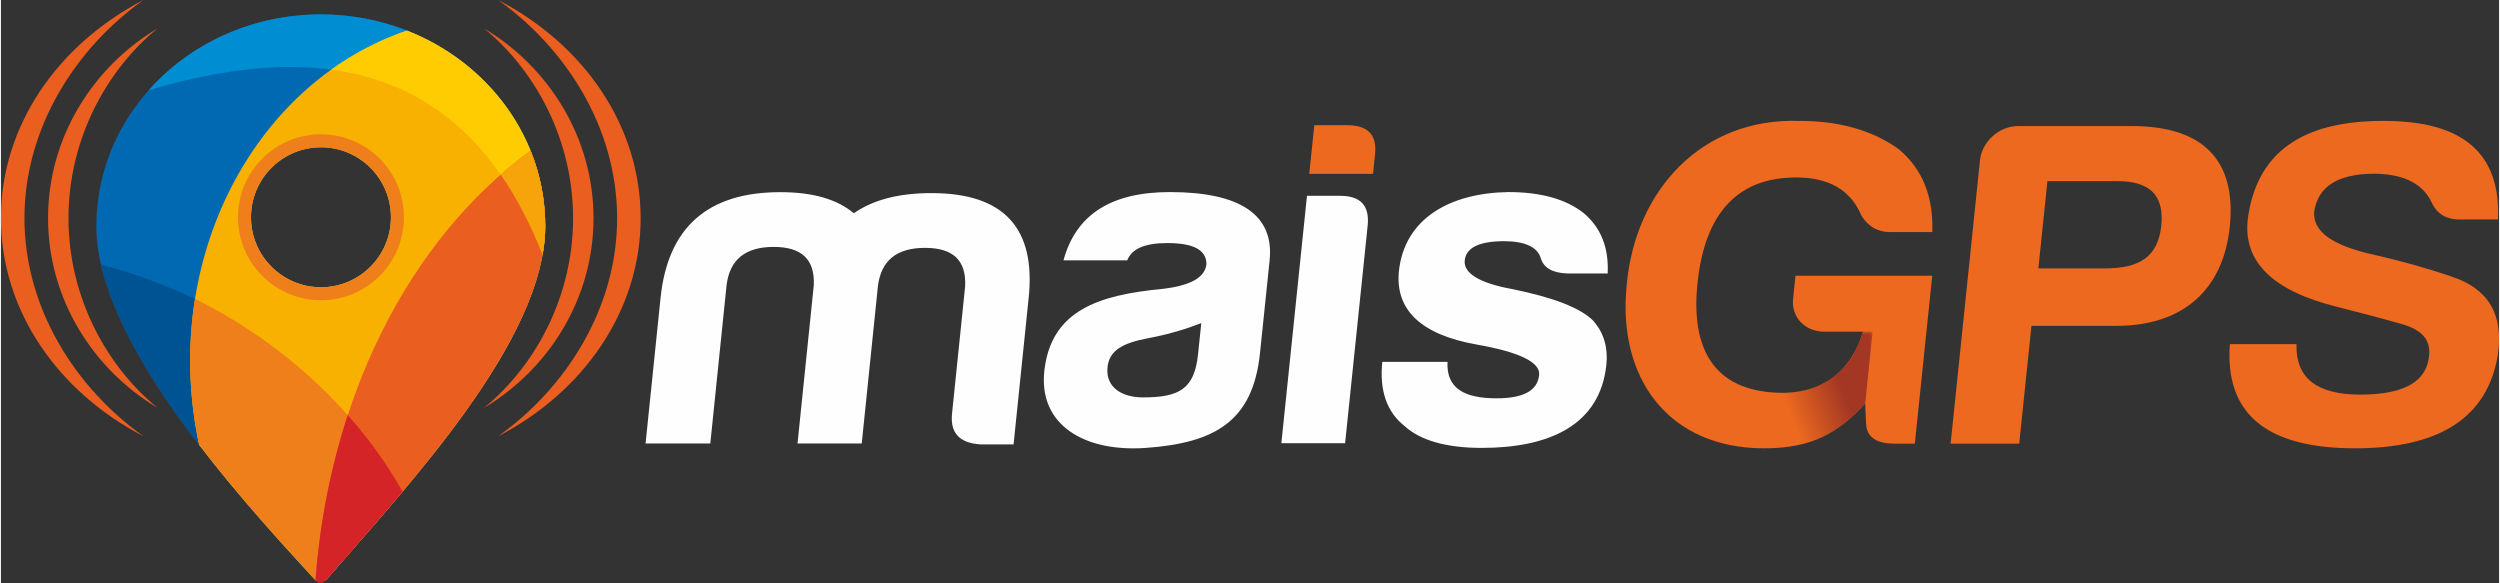 <?xml version="1.0" encoding="UTF-8"?>
<!DOCTYPE svg PUBLIC "-//W3C//DTD SVG 1.1//EN" "http://www.w3.org/Graphics/SVG/1.1/DTD/svg11.dtd">
<!-- Creator: CorelDRAW -->
<svg xmlns="http://www.w3.org/2000/svg" xml:space="preserve" width="922px" height="215px" version="1.1" style="shape-rendering:geometricPrecision; text-rendering:geometricPrecision; image-rendering:optimizeQuality; fill-rule:evenodd; clip-rule:evenodd"
viewBox="0 0 922 215.16"
 xmlns:xlink="http://www.w3.org/1999/xlink"
 xmlns:xodm="http://www.corel.com/coreldraw/odm/2003">
 <rect x="0" y="0" width="922" height="215.16" fill="#333333" stroke="none"/>
 <defs>
  <style type="text/css">
   <![CDATA[
    .fil12 {fill:#FEFEFE}
    .fil4 {fill:#FECC00}
    .fil3 {fill:#F9B101}
    .fil7 {fill:#F6A409}
    .fil5 {fill:#EF7F1A}
    .fil6 {fill:#EA5E20}
    .fil9 {fill:#EA5E20}
    .fil8 {fill:#D42427}
    .fil1 {fill:#008DD2}
    .fil0 {fill:#0069B2}
    .fil2 {fill:#005392}
    .fil10 {fill:#EC691F;fill-rule:nonzero}
    .fil11 {fill:#A33724;fill-rule:nonzero}
   ]]>
  </style>
     <mask id="id0">
  <linearGradient id="id1" gradientUnits="userSpaceOnUse" x1="677.52" y1="138.33" x2="657.69" y2="146.24">
   <stop offset="0" style="stop-opacity:1; stop-color:white"/>
   <stop offset="1" style="stop-opacity:0; stop-color:white"/>
  </linearGradient>
      <rect style="fill:url(#id1)" x="655.75" y="122.41" width="35.05" height="42.89"/>
     </mask>
 </defs>
 <g id="Layer_x0020_1">
  <g id="_2169648896">
   <g>
    <g>
     <path class="fil0" d="M118.05 5.32c-45.75,0 -82.84,34.99 -82.84,78.12 0,42.19 51.35,98.61 80.88,130.73l3.8 0c29.85,-34.48 81,-88.47 81,-130.73 0,-43.13 -37.09,-78.12 -82.84,-78.12zm0.07 49.04c14.26,0 25.82,11.56 25.82,25.83 0,14.26 -11.56,25.83 -25.82,25.83 -14.27,0 -25.83,-11.57 -25.83,-25.83 0,-14.27 11.56,-25.83 25.83,-25.83z"/>
     <path class="fil1" d="M118.05 5.32c-25.52,0 -48.34,10.89 -63.54,28 70.51,-21.11 119.88,-4.2 145.39,60.73 0.65,-3.6 0.99,-7.14 0.99,-10.61 0,-43.13 -37.09,-78.12 -82.84,-78.12z"/>
     <path class="fil2" d="M36.95 97.71c9.2,39.94 52.84,87.85 79.14,116.46l3.8 0c8.32,-9.61 18.3,-20.74 28.36,-32.71 -11.06,-19.69 -27.48,-38.48 -48.5,-53.99 -10.02,-7.4 -17.56,-12.2 -28.12,-17.16 -10.55,-4.96 -24.13,-10.08 -34.68,-12.6z"/>
     <path class="fil3" d="M73.15 164.2c14.57,19.02 30.65,36.6 42.94,49.97l3.8 0c29.85,-34.48 81,-88.47 81,-130.73 0,-32.52 -21.09,-60.41 -51.07,-72.16 -1.57,0.54 -3.13,1.12 -4.68,1.75 -54.24,21.34 -86.04,85.71 -71.99,151.17zm44.97 -109.84c14.26,0 25.82,11.56 25.82,25.83 0,14.26 -11.56,25.83 -25.82,25.83 -14.27,0 -25.83,-11.57 -25.83,-25.83 0,-14.27 11.56,-25.83 25.83,-25.83z"/>
     <path class="fil4" d="M199.9 94.05c0.65,-3.6 0.99,-7.14 0.99,-10.61 0,-32.52 -21.09,-60.41 -51.07,-72.16 -1.57,0.54 -3.13,1.12 -4.68,1.75 -8.3,3.27 -16.07,7.55 -23.24,12.68 35.37,4.72 61.61,26.62 78,68.34z"/>
     <path class="fil5" d="M73.15 164.2c14.57,19.02 30.65,36.6 42.94,49.97l3.8 0c8.32,-9.61 18.3,-20.74 28.36,-32.71 -11.06,-19.69 -27.48,-38.48 -48.5,-53.99 -9.1,-6.73 -18.54,-12.44 -28.12,-17.16 -2.75,17.26 -2.42,35.54 1.52,53.89z"/>
     <path class="fil6" d="M119.89 214.17c29.85,-34.48 81,-88.47 81,-130.73 0,-9.8 -1.91,-19.18 -5.41,-27.83 -45.74,33.43 -74.5,92.64 -79.39,158.56l3.8 0z"/>
     <path class="fil7" d="M199.9 94.06c0.65,-3.61 0.99,-7.15 0.99,-10.62 0,-9.8 -1.91,-19.18 -5.41,-27.83 -3.8,2.78 -7.48,5.74 -11.04,8.86 5.86,8.45 11.02,18.29 15.46,29.59z"/>
     <path class="fil8" d="M119.89 214.17c8.32,-9.61 18.3,-20.74 28.36,-32.71 -5.46,-9.73 -12.25,-19.24 -20.24,-28.24 -6.29,19.2 -10.34,39.72 -11.92,60.95 1.19,1.32 2.46,1.32 3.8,0z"/>
    </g>
    <path class="fil5" d="M118.12 49.56c16.91,0 30.62,13.71 30.62,30.63 0,16.91 -13.71,30.62 -30.62,30.62 -16.92,0 -30.63,-13.71 -30.63,-30.62 0,-16.92 13.71,-30.63 30.63,-30.63zm0 4.8c14.26,0 25.82,11.56 25.82,25.83 0,14.26 -11.56,25.83 -25.82,25.83 -14.27,0 -25.83,-11.57 -25.83,-25.83 0,-14.27 11.56,-25.83 25.83,-25.83z"/>
    <path class="fil9" d="M183.5 0c31.5,16.36 52.6,46.29 52.6,80.51 0,34.21 -21.1,64.14 -52.6,80.5 24.97,-17.74 43.92,-47.18 43.92,-80.5 0,-33.33 -18.95,-62.77 -43.92,-80.51zm-5.18 10.5c23.84,14.23 40.39,40.25 40.39,70.01 0,29.75 -16.55,55.77 -40.39,70 18.9,-15.43 32.85,-41.03 32.85,-70 0,-28.98 -13.95,-54.58 -32.85,-70.01zm-120.54 0c-23.84,14.23 -40.39,40.25 -40.39,70.01 0,29.75 16.55,55.77 40.39,70 -18.9,-15.43 -32.85,-41.03 -32.85,-70 0,-28.98 13.95,-54.58 32.85,-70.01zm-5.18 -10.5c-31.5,16.36 -52.6,46.29 -52.6,80.51 0,34.21 21.1,64.14 52.6,80.5 -24.97,-17.74 -43.92,-47.18 -43.92,-80.5 0,-33.33 18.95,-62.77 43.92,-80.51z"/>
   </g>
   <g>
    <path class="fil10" d="M870.82 145.64c-16.22,0 -23.95,-6.21 -23.58,-18.62l-24.59 0c-1.92,25.51 13.32,38.44 46.11,38.44 31.34,0 48.91,-11.38 52.75,-34.3 2.26,-14.83 -3.3,-24.48 -16.68,-28.96 -10.03,-3.45 -19.59,-6.03 -28.67,-8.1 -15.86,-3.45 -23.14,-8.79 -22.37,-16.2 1.48,-8.97 8.52,-13.62 21.65,-13.79 10.75,0 17.88,3.27 21.37,9.99 1.91,4.49 5.3,6.9 10.58,6.9l14.21 0c1.07,-24.3 -12.81,-36.37 -41.95,-36.37 -30.59,-0.17 -47.33,11.89 -50.43,36.54 -1.61,15.51 9.31,26.2 32.93,32.06 8.7,2.24 16.86,4.31 23.93,6.38 7.44,2.07 10.69,5.86 10.1,11.55 -0.81,9.65 -9.15,14.48 -25.36,14.48l0 0zm-118.85 -46.58l3.34 -32.2 25.87 0c11.84,0 17.32,5.11 16.14,16.48 -1.18,11.38 -8.01,15.72 -20.76,15.72l-24.59 0zm70.64 -15.37c2.54,-24.48 -9.81,-37.16 -36.05,-37.16l-42.08 0c-7.1,0 -13.36,5.86 -14.06,12.58l-10.84 104.63 25.32 0 4.51 -43.48 31.33 0c24.78,0 39.48,-13.48 41.87,-36.57zm-222.57 21.44c-3.55,34.3 15.25,60.33 50.77,60.33 17.85,0 27.39,-5.86 37.24,-16.55l0.32 7.45c0.23,5.31 4.37,7.38 10.38,7.38l7.62 0 6.43 -61.98 -50.47 0 -0.89 8.59c-0.69,6.71 4.4,12.06 11.5,12.06l14.32 0c-4.2,14.14 -14.55,23.2 -31.59,22.54 -22.72,-0.88 -32.3,-15.34 -29.45,-41.03 2.84,-25.68 15.09,-38.43 36.41,-38.43 12.02,0 20.1,4.65 24.04,14.13 2.5,3.97 5.93,6.03 10.49,6.03l15.66 0c0.47,-13.27 -3.76,-23.44 -12.48,-30.68 -9.67,-6.89 -21.89,-10.34 -36.28,-10.34 -36.47,-1.38 -60.98,25.85 -64.02,60.5z"/>
    <path class="fil11" style="mask:url(#id0)" d="M690.8 122.41l-3.54 0c-4.01,13.52 -13.64,22.14 -29.4,22.55l-2.11 20.34c14.75,-1.01 23.4,-6.73 32.3,-16.39l2.75 -26.5z"/>
    <path class="fil10" d="M484.73 46.21l-1.86 17.95 23.54 0 0.69 -6.73c0.95,-7.42 -2.37,-11.22 -10.16,-11.22l-12.21 0z"/>
    <path class="fil12" d="M421.48 146.67c-7.43,0 -13.59,-3.44 -13.11,-10.7 0.45,-6.73 5.77,-9.41 15.32,-11.2 7.05,-1.32 13.61,-3.28 19.33,-5.52l-1.21 11.61c-1.34,12.93 -7.23,15.81 -20.33,15.81zm9.03 -56.96c9.73,0 14.41,2.59 14.41,7.77 -0.52,5 -5.95,7.93 -16.17,9.14 -23.94,2.25 -41.08,8.11 -43.63,30.04 -2.34,20.19 14.8,30.27 37.44,28.65 25.48,-1.82 39.52,-9.79 42.13,-34.99l3.55 -34.23c1.75,-16.92 -11.01,-25.2 -36.85,-25.2 -21.58,0 -34.65,8.29 -39.23,25.2l23.53 0c1.69,-4.31 6.5,-6.38 14.82,-6.38zm51.52 -17.44l-9.46 91.31 23.53 0 8.32 -80.26c0.77,-7.42 -2.57,-11.05 -10.18,-11.05l-12.21 0zm51.87 61.28l-24.07 0c-1.09,10.53 1.62,18.47 8.17,23.65 5.81,5.35 15.43,8.11 28.53,8.11 24.77,0 43.68,-8.29 46,-30.72 0.65,-6.22 -0.91,-11.74 -4.86,-16.23 -4.65,-4.66 -14.68,-8.63 -30.28,-11.74 -11.98,-2.24 -17.62,-5.86 -17.14,-10.53 0.49,-4.66 5.34,-7.07 14.54,-7.07 7.78,0 12.33,2.24 13.51,6.21 1.04,3.63 4.38,5.53 9.85,5.7l14.86 0c0.46,-9.5 -2.49,-16.92 -8.84,-22.27 -6.54,-5.18 -15.82,-7.77 -27.86,-7.77 -21.44,0.35 -38.33,9.67 -40.37,29.35 -1.31,14.32 8.38,23.3 28.7,26.92 15.82,2.77 23.56,6.56 23.08,11.22 -0.61,5.87 -5.85,8.63 -15.76,8.63 -11.5,0 -18.57,-3.45 -18.06,-13.46zm-248.71 -42.42c10.43,0 15.26,4.67 14.81,14.17l-6 58.38 23.7 0 5.97 -58.04c1.16,-9.5 6.94,-14.16 17.38,-14.16 10.44,0 15.26,4.66 14.82,14.16l-4.84 46.98c-0.74,7.26 2.78,10.89 10.51,11.4l12.2 0 5.53 -53.71c2.86,-26.09 -9.08,-39.04 -35.79,-39.04 -12.03,0 -21.47,2.42 -28.71,7.43 -6.19,-5.19 -15.12,-7.78 -27.15,-7.78 -26.71,0 -41.49,12.96 -44.17,39.04l-5.53 53.72 23.89 0 6 -58.38c1.15,-9.5 6.94,-14.17 17.38,-14.17z"/>
   </g>
  </g>
 </g>
</svg>
